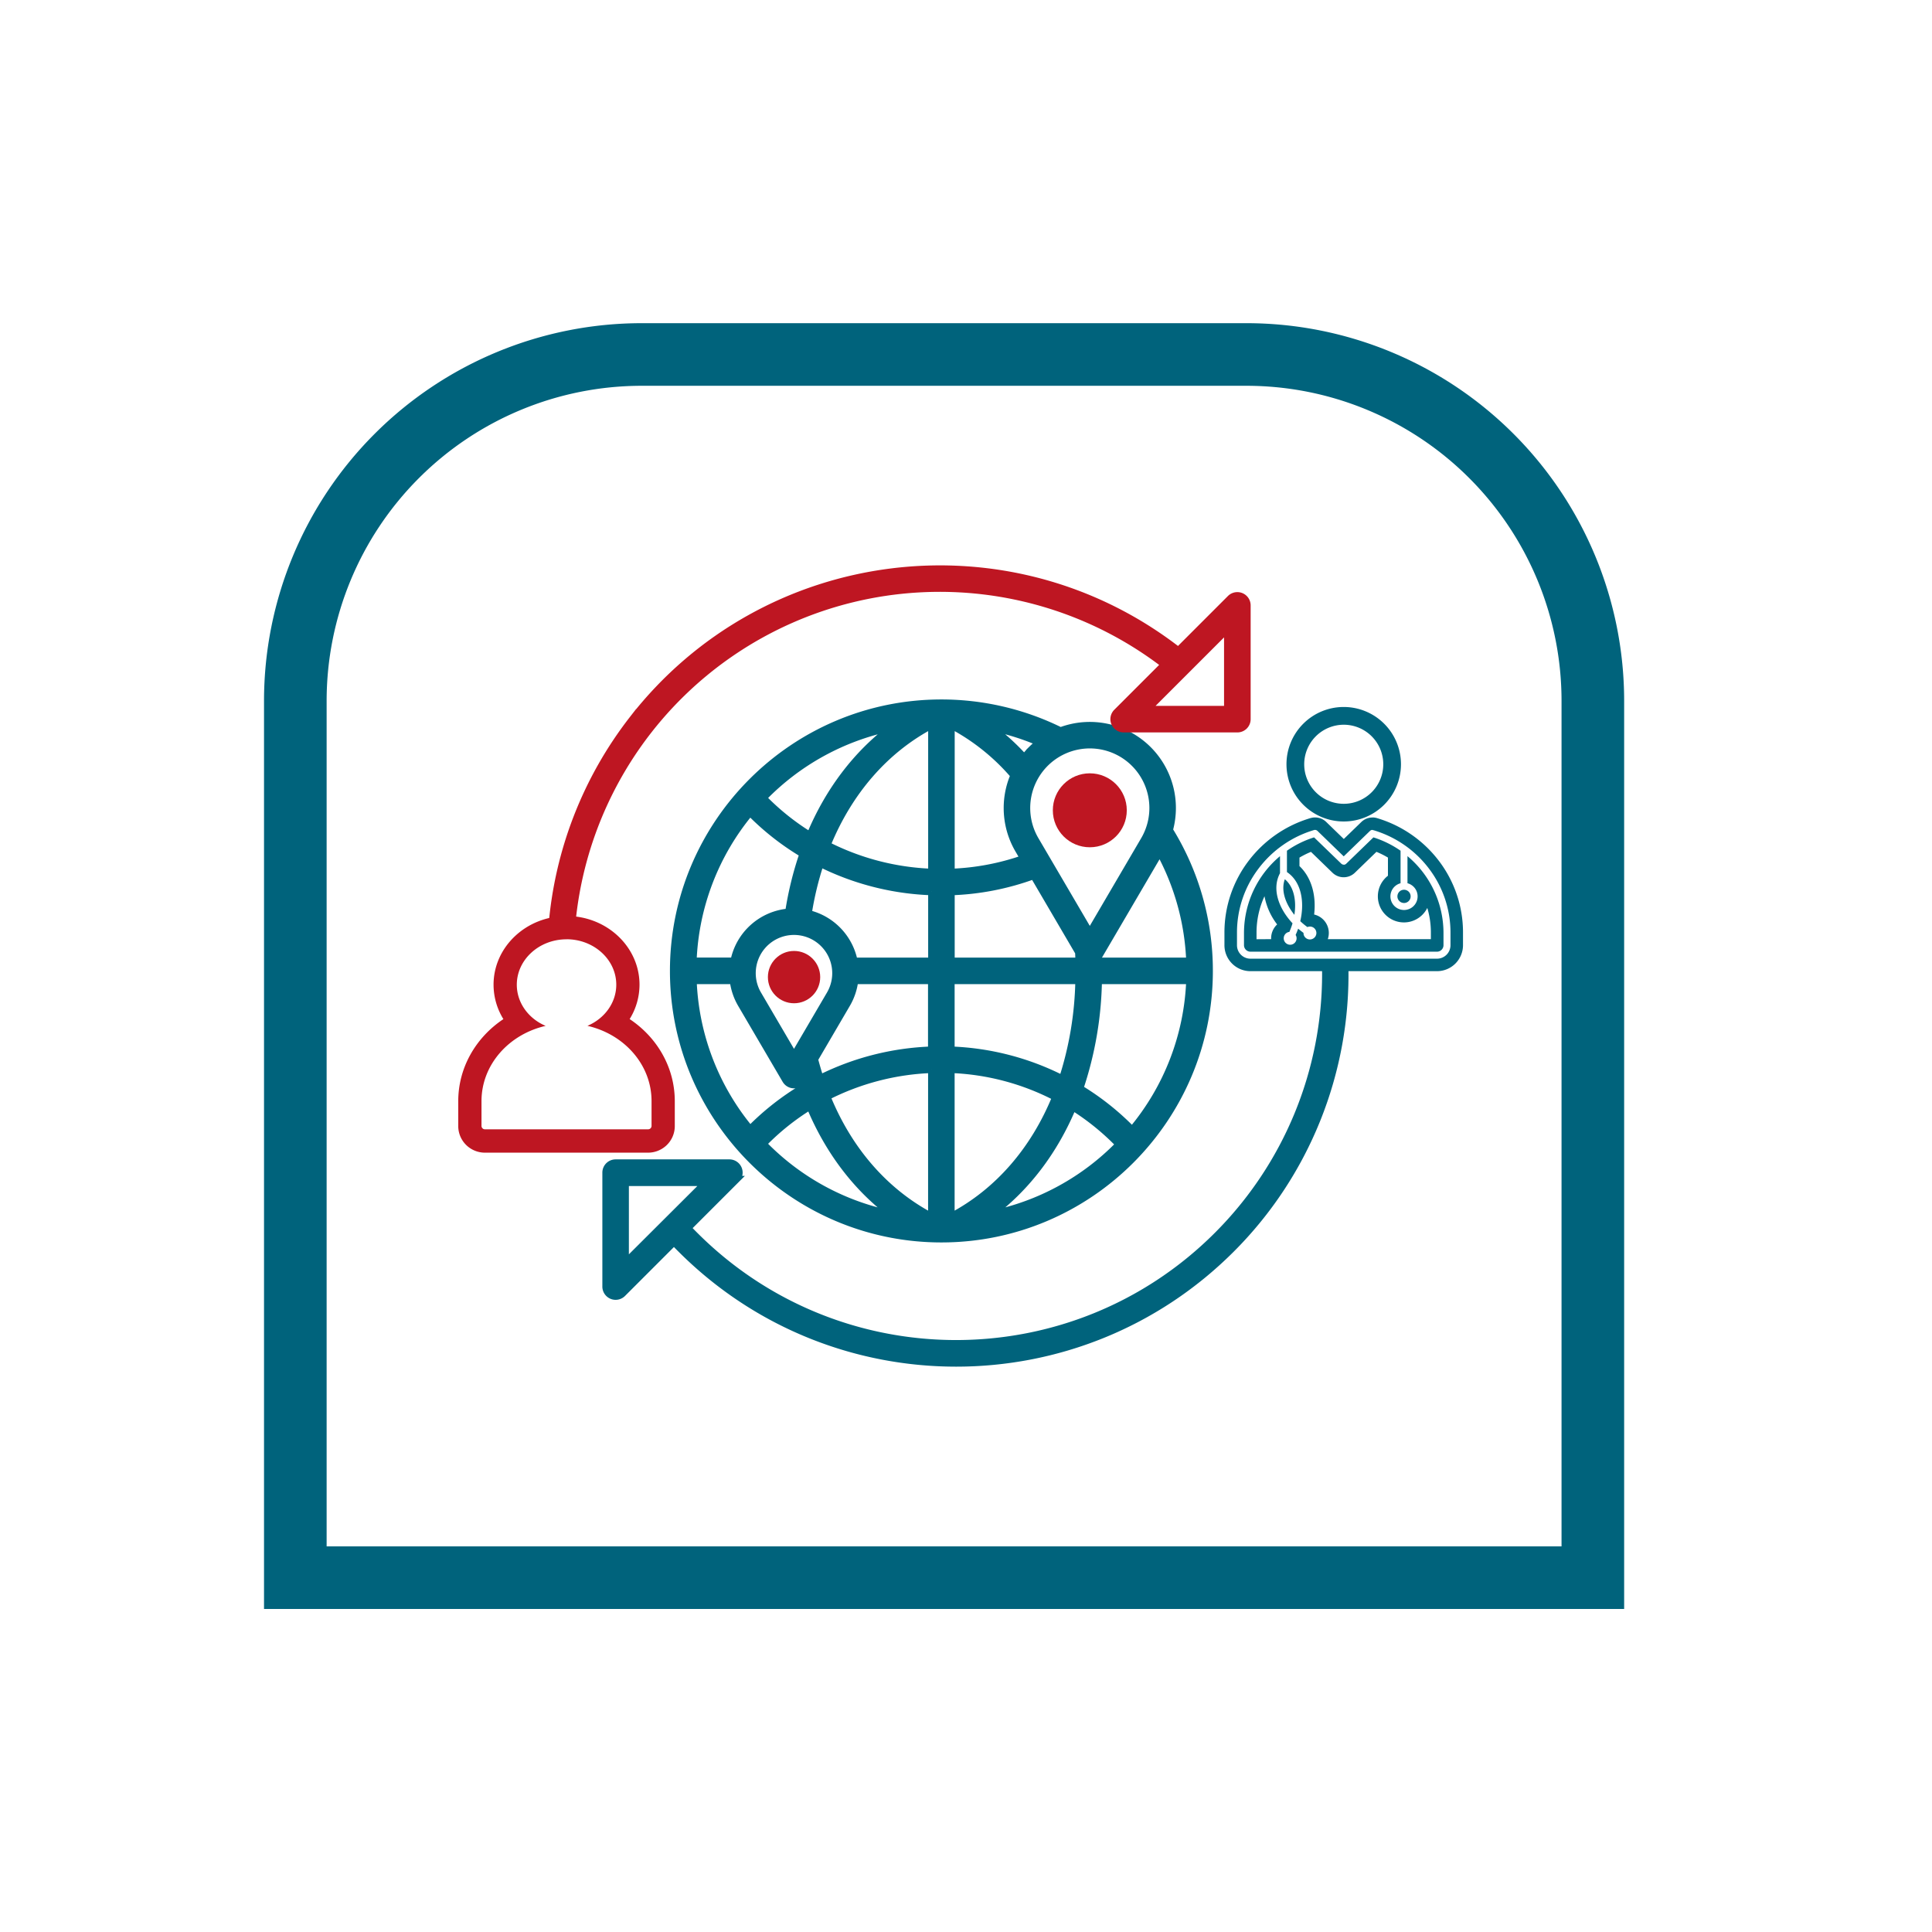 <svg xmlns="http://www.w3.org/2000/svg" viewBox="0 0 1080 1080"><g id="Layer_4" data-name="Layer 4"><path d="M358.76,198.16h338A193.67,193.67,0,0,1,890.41,391.83V881.92a0,0,0,0,1,0,0H165.09a0,0,0,0,1,0,0V391.83A193.67,193.67,0,0,1,358.76,198.16Z" fill="none" stroke="#00637c" stroke-miterlimit="10" stroke-width="35"/></g><g id="Layer_7" data-name="Layer 7"><path d="M641.83,419.06h0a46.18,46.18,0,0,0-49-10.5A150.18,150.18,0,0,0,526.27,393c-82.58,0-149.77,67.18-149.77,149.76s67.19,149.77,149.77,149.77S676,625.3,676,542.72A149.21,149.21,0,0,0,653.66,464,46.12,46.12,0,0,0,641.83,419.06Zm-38.22,189.4A199.71,199.71,0,0,0,614,548.14h51.1a138.29,138.29,0,0,1-32.22,83.58A147.64,147.64,0,0,0,603.61,608.46ZM419.33,631.32a138.23,138.23,0,0,1-31.88-83.18h22.48a34.08,34.08,0,0,0,4.44,13.16l24.85,42.41a5.39,5.39,0,0,0,7.39,1.94,5.61,5.61,0,0,0,1.16-.91q.54,1.69,1.11,3.36A147.5,147.5,0,0,0,419.33,631.32Zm29.57-154a188.21,188.21,0,0,0-8,32.58,34.15,34.15,0,0,0-30.59,27.38h-22.9a138.23,138.23,0,0,1,31.88-83.19,146.68,146.68,0,0,0,29.57,23.23ZM569.39,475l2.9,4.95a137.52,137.52,0,0,1-40.61,7.67V405.33a119.88,119.88,0,0,1,35.15,28.12A46.13,46.13,0,0,0,569.39,475Zm33.78,62.31H531.68V498.46a148.44,148.44,0,0,0,46.18-9l25.24,43.09H603C603.07,534.12,603.13,535.71,603.17,537.31Zm-82.32-49.69a140.23,140.23,0,0,1-58.54-15.21c12.16-29.85,32.35-53.26,58.54-67.08Zm0,10.83v38.86H477.42a34.2,34.2,0,0,0-25.65-26.6,177,177,0,0,1,6.77-28.08A150.93,150.93,0,0,0,520.85,498.45Zm-77,91.82-20.18-34.44a23.38,23.38,0,1,1,40.35,0Zm11.48,1.8,18-30.77a34.08,34.08,0,0,0,4.44-13.16h43V587a151,151,0,0,0-62.33,15.83q-1.72-5.25-3.15-10.75Zm65.48,5.76v82.29c-26.15-13.8-46.39-37.08-58.57-67.07A140.15,140.15,0,0,1,520.85,597.83Zm10.83,0a138.22,138.22,0,0,1,58.52,15.48c-12.08,29.59-32.15,52.91-58.52,66.81Zm0-10.84V548.14h71.48a189.68,189.68,0,0,1-9.19,55A149.21,149.21,0,0,0,531.68,587ZM614,537.31c0-.8-.06-1.59-.09-2.39l34.38-58.69a138.5,138.5,0,0,1,16.81,61.08Zm20.17-110.6a35.32,35.32,0,0,1,5.5,42.82l-30.46,52-30.47-52a35.31,35.31,0,0,1,55.43-42.82Zm-57.59-7.65a45.54,45.54,0,0,0-4,4.56,132.79,132.79,0,0,0-18.81-17.13,137.69,137.69,0,0,1,27.39,8.56,47.4,47.4,0,0,0-4.59,4Zm-77.77-12.54c-19.95,14.92-35.64,35.64-46,60.54a136.06,136.06,0,0,1-26.22-21,139,139,0,0,1,72.24-39.55ZM426.58,639.39a136.21,136.21,0,0,1,26.19-21c10.39,25,26.09,45.64,46,60.52A138.75,138.75,0,0,1,426.58,639.39Zm127.21,39.53c20-14.92,35.59-35.51,45.9-60.18a137.52,137.52,0,0,1,25.91,21A138.84,138.84,0,0,1,553.79,678.92Z" fill="#00637c" stroke="#00637c" stroke-miterlimit="10" stroke-width="4"/><path d="M751.76,540H741c0,1.5.06,3,.06,4.52a206.48,206.48,0,0,1-60.55,146.07c-80.66,80.67-211.46,80.67-292.12,0-1.35-1.34-2.67-2.71-4-4.09l27.16-27.16a5.41,5.41,0,0,0-3.83-9.24H344.13a5.41,5.41,0,0,0-5.41,5.41v63.59A5.42,5.42,0,0,0,348,723l28.77-28.77c1.31,1.38,2.63,2.75,4,4.09,84.94,84.89,222.62,84.86,307.51-.08A216.82,216.82,0,0,0,751.76,540Zm-402.21,166V661h45.11Z" fill="#00637c" stroke="#00637c" stroke-miterlimit="10" stroke-width="4"/><path d="M691.65,333a5.44,5.44,0,0,0-3.82,1.59l-29.15,29.16c-94.85-73.64-231.44-56.45-305.07,38.4a217.37,217.37,0,0,0-45,115.71h10.91A206.55,206.55,0,0,1,651,371.48l-26.71,26.71a5.42,5.42,0,0,0,3.82,9.24h63.6a5.41,5.41,0,0,0,5.41-5.41v-63.6A5.42,5.42,0,0,0,691.65,333Zm-5.4,63.59H641.14l45.11-45.11Z" fill="#be1622" stroke="#be1622" stroke-miterlimit="10" stroke-width="4"/><circle cx="609.21" cy="452.96" r="20.67" fill="#be1622"/><circle cx="443.88" cy="546.21" r="14.62" fill="#be1622"/><path d="M316.7,525.05c15.32,0,27.8,11.38,27.8,25.39,0,10.19-6.62,19-16.12,23,20.62,4.74,35.84,21.75,35.84,42.08v13.94a1.91,1.91,0,0,1-2,1.83H271.16a1.91,1.91,0,0,1-2-1.83V615.55c0-20.33,15.23-37.34,35.86-42.08-9.51-4-16.12-12.84-16.12-23,0-14,12.47-25.39,27.79-25.39m0-13c-22.49,0-40.79,17.22-40.79,38.39a36.6,36.6,0,0,0,5.5,19.22c-15.5,10.34-25.24,27.21-25.24,45.89v13.94a14.84,14.84,0,0,0,4.74,10.83,15,15,0,0,0,10.2,4h91.12a15.07,15.07,0,0,0,10.25-4,14.81,14.81,0,0,0,4.74-10.86V615.55c0-18.68-9.73-35.55-25.23-45.88a36.58,36.58,0,0,0,5.51-19.23c0-21.17-18.3-38.39-40.8-38.39Z" fill="#be1622"/><path d="M751.15,456.21a29,29,0,1,0-29-29A29,29,0,0,0,751.15,456.21Zm0-54.08a25.1,25.1,0,1,1-25.09,25.1A25.13,25.13,0,0,1,751.15,402.13Z" fill="none" stroke="#00647d" stroke-linejoin="round" stroke-width="6"/><path d="M767.22,464a2,2,0,0,1,.54.08,60.43,60.43,0,0,1,30.84,21.21h0a59,59,0,0,1,12.23,36.1v7a7.53,7.53,0,0,1-7.52,7.52H699a7.53,7.53,0,0,1-7.52-7.52v-7a59,59,0,0,1,12.24-36.1A60.38,60.38,0,0,1,734.55,464a2,2,0,0,1,.54-.08,2,2,0,0,1,1.37.55l14.69,14.24,14.7-14.24a2,2,0,0,1,1.37-.55m-16.06,19.43a2,2,0,0,1-1.36-.54L734.58,468.1a55.26,55.26,0,0,0-15.17,7.46v11.93c8.14,5.45,9.94,16.74,7.45,27.45a37.94,37.94,0,0,0,4,3.31c.15-.06.3-.13.46-.18a3.79,3.79,0,0,1,.94-.12,3.6,3.6,0,0,1,.93,7.08,3.51,3.51,0,0,1-.95.13,3.6,3.6,0,0,1-3.47-2.67,3.89,3.89,0,0,1-.1-1c-1-.74-2-1.53-3-2.35-.41,1.19-.89,2.36-1.41,3.52a3.21,3.21,0,0,1,.42.92,3.61,3.61,0,0,1-2.55,4.42,3.79,3.79,0,0,1-.94.12,3.61,3.61,0,0,1-.93-7.09,4.13,4.13,0,0,1,.49-.07,38.9,38.9,0,0,0,1.78-4.84c-7.67-8.18-11.75-19.13-7-28v-9.52a56,56,0,0,0-20.13,42.78v7A3.64,3.64,0,0,0,699,532H803.29a3.64,3.64,0,0,0,3.63-3.63v-7a56,56,0,0,0-20.13-42.78v15.15a7.6,7.6,0,1,1-3.87,0V475.56a55.83,55.83,0,0,0-15.17-7.46l-15.23,14.75a1.93,1.93,0,0,1-1.35.54m-27.6,28c1.23-7.94-.26-15.71-5.34-19.89-2.29,6.16.32,13.64,5.34,19.89m61.29-6.61a3.7,3.7,0,1,0-3.7-3.7,3.71,3.71,0,0,0,3.7,3.7M767.22,457h0A8.9,8.9,0,0,0,761,459.5l-9.81,9.5-9.82-9.52a8.93,8.93,0,0,0-6.24-2.52h0a8.7,8.7,0,0,0-2.43.34l-.07,0A67.42,67.42,0,0,0,698.15,481a66,66,0,0,0-13.68,40.35v7A14.53,14.53,0,0,0,699,542.89H803.31a14.54,14.54,0,0,0,14.52-14.52v-7A66,66,0,0,0,804.17,481a67.53,67.53,0,0,0-34.45-23.68,8.94,8.94,0,0,0-2.5-.36Zm-40.81,22.41a47.59,47.59,0,0,1,6.43-3.21l12.09,11.72,0,0a9,9,0,0,0,12.39,0l12.12-11.74a49.42,49.42,0,0,1,6.43,3.21v10.15a14.58,14.58,0,1,0,22,18,48,48,0,0,1,2,13.79V525H742.24a10.61,10.61,0,0,0-7.63-13.78c1.3-11.08-1.67-20.89-8.2-27.07v-4.78Zm-24,45.63v-3.65A48.24,48.24,0,0,1,706.86,501a36.85,36.85,0,0,0,7.07,15.76,10.64,10.64,0,0,0-3.35,8.23Z" fill="#00647d"/></g></svg>